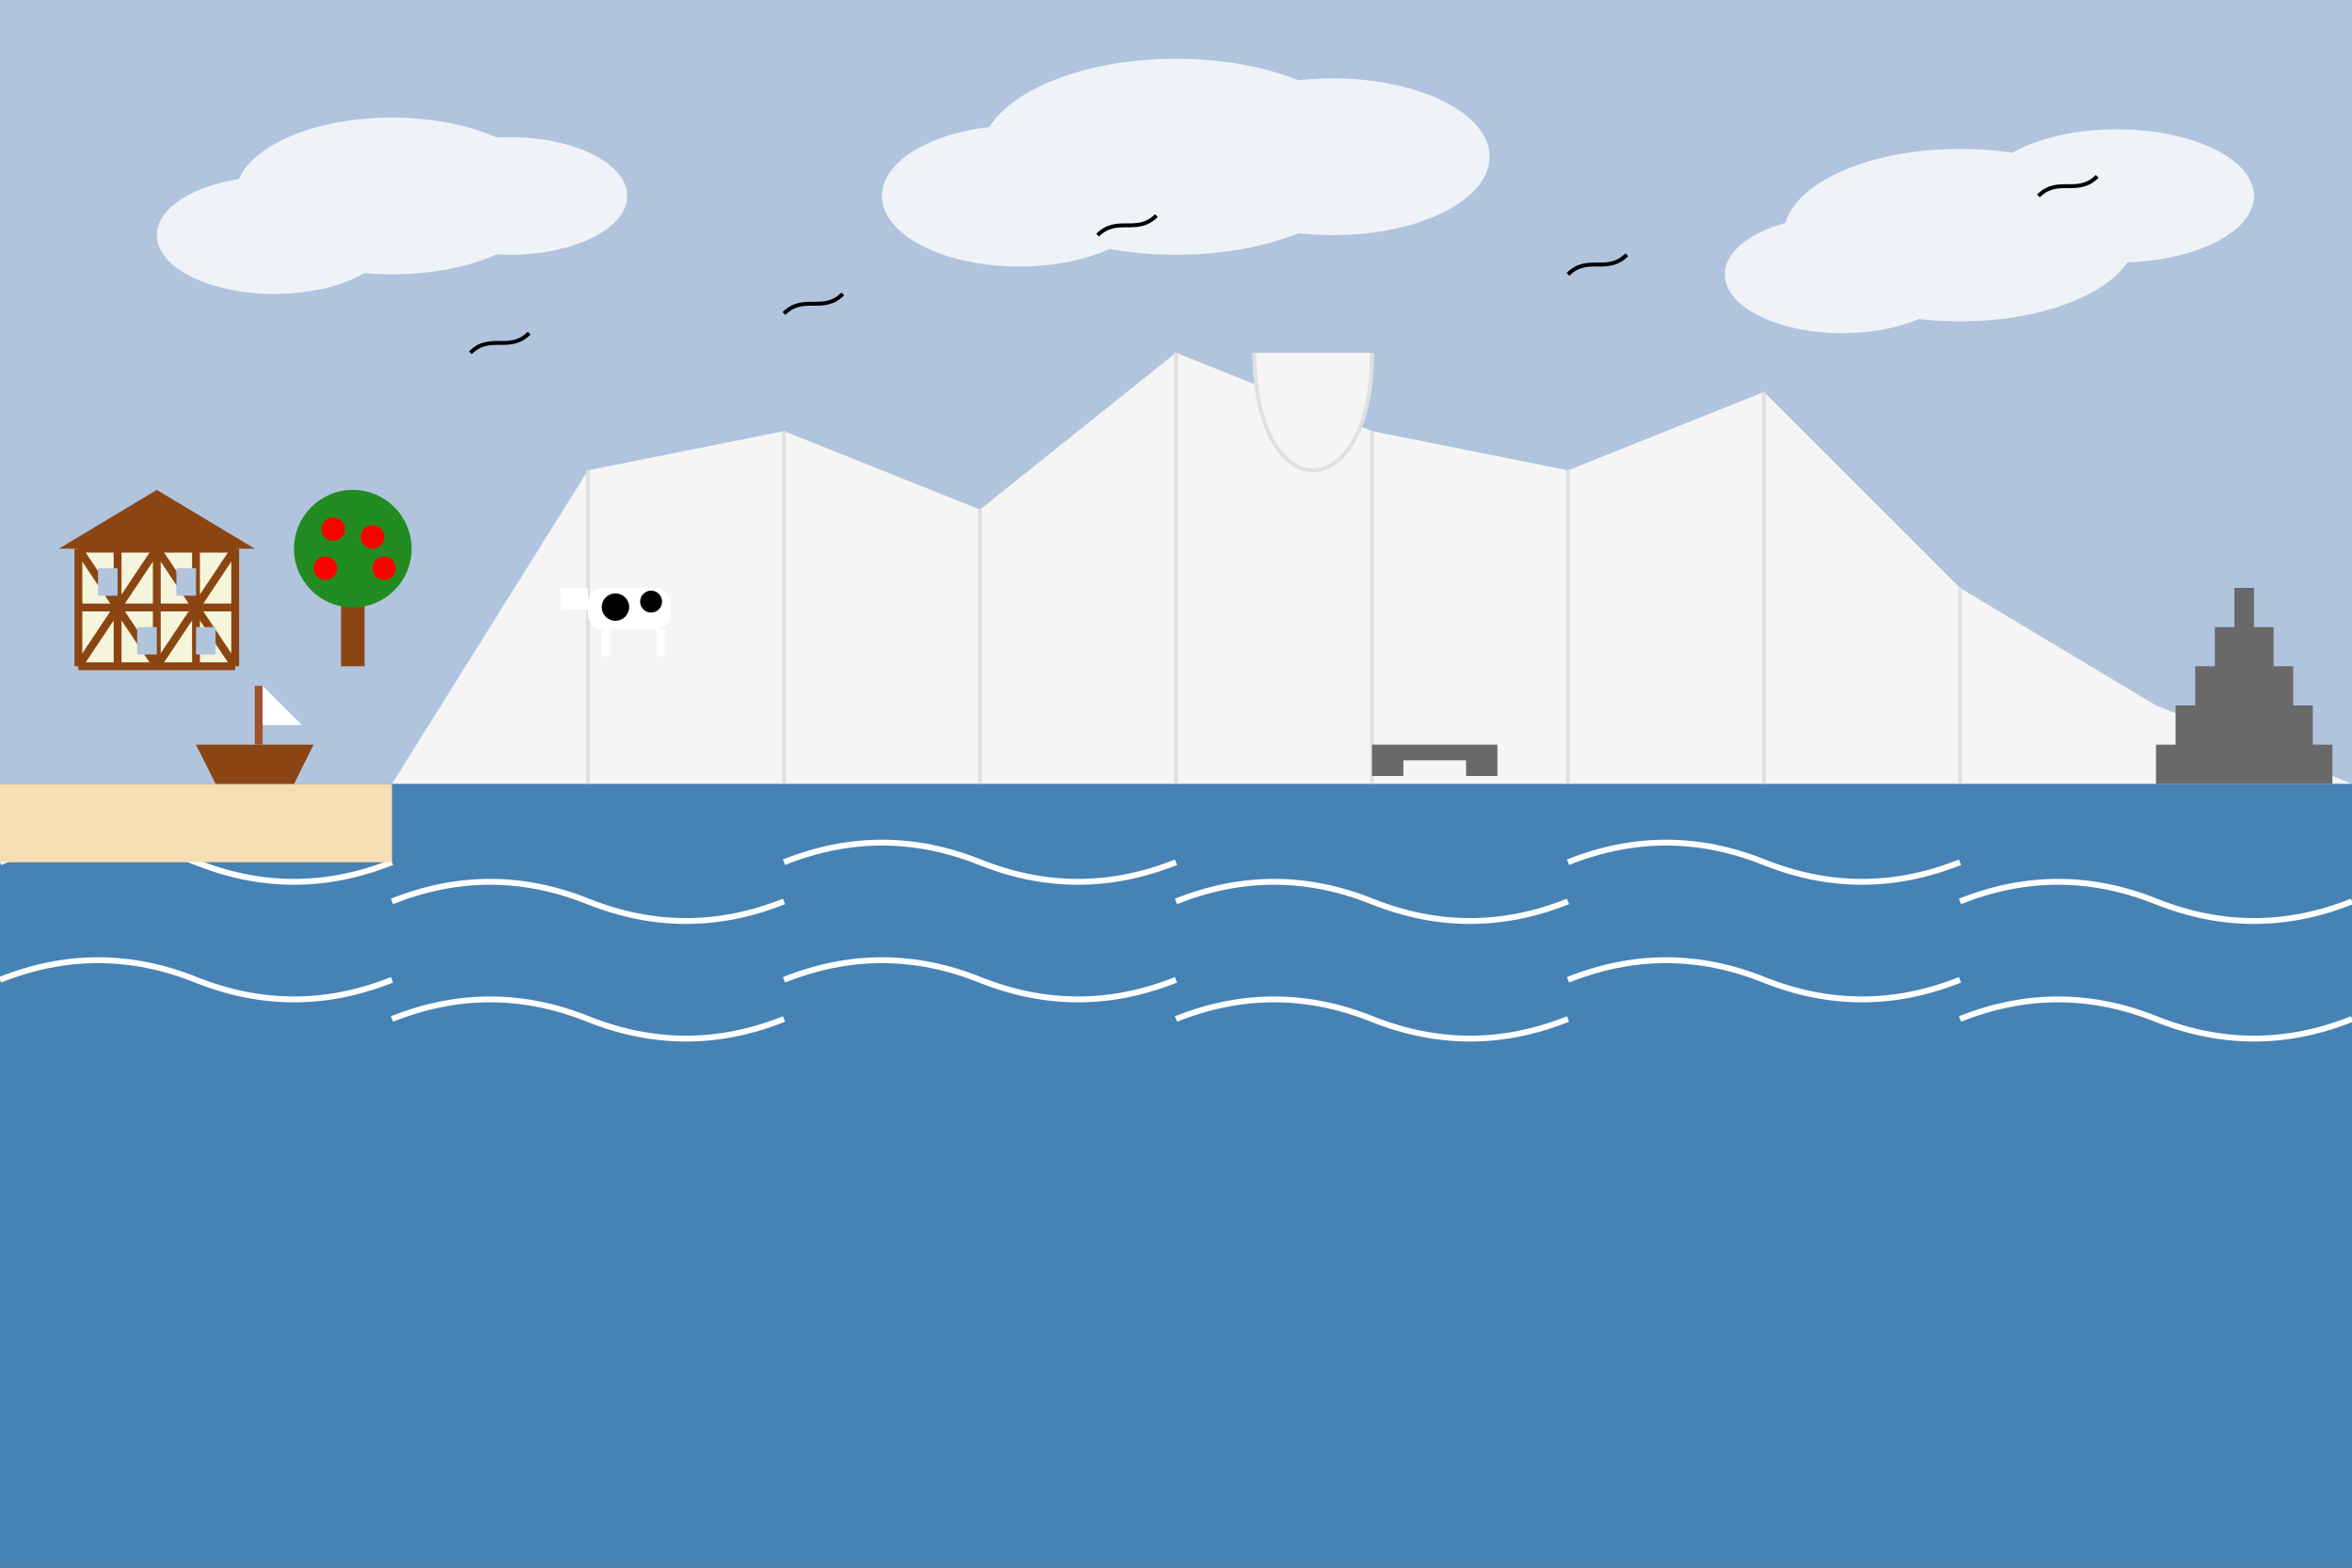 <svg xmlns="http://www.w3.org/2000/svg" viewBox="0 0 600 400" width="600" height="400">
  <rect x="0" y="0" width="600" height="400" fill="#333333" stroke="none"/>
  <!-- Sky -->
  <rect width="600" height="200" fill="#B0C4DE" />
  
  <!-- Cloudy sky -->
  <g fill="white" opacity="0.8">
    <ellipse cx="100" cy="50" rx="40" ry="20" />
    <ellipse cx="130" cy="50" rx="30" ry="15" />
    <ellipse cx="70" cy="60" rx="30" ry="15" />
    
    <ellipse cx="300" cy="40" rx="50" ry="25" />
    <ellipse cx="340" cy="40" rx="40" ry="20" />
    <ellipse cx="260" cy="50" rx="35" ry="18" />
    
    <ellipse cx="500" cy="60" rx="45" ry="22" />
    <ellipse cx="540" cy="50" rx="35" ry="17" />
    <ellipse cx="470" cy="70" rx="30" ry="15" />
  </g>
  
  <!-- Ocean -->
  <g>
    <rect y="200" width="600" height="200" fill="#4682B4" />
    <!-- Ocean waves -->
    <g stroke="#FFFFFF" stroke-width="1.5" fill="none">
      <path d="M0,220 Q25,210 50,220 Q75,230 100,220" />
      <path d="M100,230 Q125,220 150,230 Q175,240 200,230" />
      <path d="M200,220 Q225,210 250,220 Q275,230 300,220" />
      <path d="M300,230 Q325,220 350,230 Q375,240 400,230" />
      <path d="M400,220 Q425,210 450,220 Q475,230 500,220" />
      <path d="M500,230 Q525,220 550,230 Q575,240 600,230" />
      
      <path d="M0,250 Q25,240 50,250 Q75,260 100,250" />
      <path d="M100,260 Q125,250 150,260 Q175,270 200,260" />
      <path d="M200,250 Q225,240 250,250 Q275,260 300,250" />
      <path d="M300,260 Q325,250 350,260 Q375,270 400,260" />
      <path d="M400,250 Q425,240 450,250 Q475,260 500,250" />
      <path d="M500,260 Q525,250 550,260 Q575,270 600,260" />
    </g>
  </g>
  
  <!-- Famous white cliffs of Étretat -->
  <g>
    <!-- Main cliff formation -->
    <path d="M100,200 L150,120 L200,110 L250,130 L300,90 L350,110 L400,120 L450,100 L500,150 L550,180 L600,200 Z" fill="#F5F5F5" />
    
    <!-- Cliff details/texture -->
    <g stroke="#E0E0E0" stroke-width="1" fill="none">
      <line x1="150" y1="120" x2="150" y2="200" />
      <line x1="200" y1="110" x2="200" y2="200" />
      <line x1="250" y1="130" x2="250" y2="200" />
      <line x1="300" y1="90" x2="300" y2="200" />
      <line x1="350" y1="110" x2="350" y2="200" />
      <line x1="400" y1="120" x2="400" y2="200" />
      <line x1="450" y1="100" x2="450" y2="200" />
      <line x1="500" y1="150" x2="500" y2="200" />
    </g>
    
    <!-- The Arch (L'Aiguille) -->
    <path d="M320,90 C320,130 350,130 350,90" fill="#F5F5F5" stroke="#E0E0E0" stroke-width="1" />
  </g>
  
  <!-- Beach at the base of the cliffs -->
  <path d="M0,200 L100,200 L100,220 L0,220 Z" fill="#F5DEB3" />
  
  <!-- Small fishing boat -->
  <g transform="translate(50, 190)">
    <path d="M0,0 L30,0 L25,10 L5,10 Z" fill="#8B4513" />
    <rect x="15" y="-15" width="2" height="15" fill="#A0522D" />
    <polygon points="17,-15 27,-5 17,-5" fill="#FFFFFF" />
  </g>
  
  <!-- Half-timbered Norman house on the left -->
  <g transform="translate(20, 140)">
    <!-- Main structure -->
    <rect x="0" y="0" width="40" height="30" fill="#F5F5DC" />
    <!-- Roof -->
    <polygon points="-5,0 20,-15 45,0" fill="#8B4513" />
    <!-- Timber frames -->
    <g stroke="#8B4513" stroke-width="2">
      <line x1="0" y1="0" x2="40" y2="0" />
      <line x1="0" y1="15" x2="40" y2="15" />
      <line x1="0" y1="30" x2="40" y2="30" />
      
      <line x1="0" y1="0" x2="0" y2="30" />
      <line x1="10" y1="0" x2="10" y2="30" />
      <line x1="20" y1="0" x2="20" y2="30" />
      <line x1="30" y1="0" x2="30" y2="30" />
      <line x1="40" y1="0" x2="40" y2="30" />
      
      <line x1="0" y1="0" x2="10" y2="15" />
      <line x1="10" y1="15" x2="20" y2="0" />
      <line x1="20" y1="0" x2="30" y2="15" />
      <line x1="30" y1="15" x2="40" y2="0" />
      
      <line x1="0" y1="30" x2="10" y2="15" />
      <line x1="10" y1="15" x2="20" y2="30" />
      <line x1="20" y1="30" x2="30" y2="15" />
      <line x1="30" y1="15" x2="40" y2="30" />
    </g>
    <!-- Windows -->
    <rect x="5" y="5" width="5" height="7" fill="#B0C4DE" />
    <rect x="25" y="5" width="5" height="7" fill="#B0C4DE" />
    <rect x="15" y="20" width="5" height="7" fill="#B0C4DE" />
    <rect x="30" y="20" width="5" height="7" fill="#B0C4DE" />
  </g>
  
  <!-- Apple tree (for Normandy cider) -->
  <g transform="translate(80, 130)">
    <!-- Trunk -->
    <rect x="7" y="15" width="6" height="25" fill="#8B4513" />
    <!-- Foliage -->
    <circle cx="10" cy="10" r="15" fill="#228B22" />
    <!-- Apples -->
    <circle cx="5" cy="5" r="3" fill="#FF0000" />
    <circle cx="15" cy="7" r="3" fill="#FF0000" />
    <circle cx="3" cy="15" r="3" fill="#FF0000" />
    <circle cx="18" cy="15" r="3" fill="#FF0000" />
  </g>
  
  <!-- Mont Saint-Michel silhouette in the far distance -->
  <g transform="translate(520, 150) scale(0.5)">
    <path d="M0,100 L60,100 L60,80 L70,80 L70,60 L80,60 L80,40 L90,40 L90,20 L100,20 L100,0 L110,0 L110,20 L120,20 L120,40 L130,40 L130,60 L140,60 L140,80 L150,80 L150,100 Z" fill="#696969" />
  </g>
  
  <!-- D-Day landing craft in the distance -->
  <g transform="translate(350, 190) scale(0.8)">
    <path d="M0,0 L40,0 L40,10 L30,10 L30,5 L10,5 L10,10 L0,10 Z" fill="#696969" />
  </g>
  
  <!-- Seagulls -->
  <g stroke="#000000" stroke-width="1" fill="none">
    <path d="M200,80 C205,75 210,80 215,75" />
    <path d="M280,60 C285,55 290,60 295,55" />
    <path d="M400,70 C405,65 410,70 415,65" />
    <path d="M120,90 C125,85 130,90 135,85" />
    <path d="M520,50 C525,45 530,50 535,45" />
  </g>
  
  <!-- Small grazing cow (Normandy is known for dairy) -->
  <g transform="translate(150, 150) scale(0.7)">
    <!-- Body -->
    <rect x="0" y="0" width="30" height="15" rx="5" ry="5" fill="#FFFFFF" />
    <!-- Legs -->
    <rect x="5" y="15" width="3" height="10" fill="#FFFFFF" />
    <rect x="25" y="15" width="3" height="10" fill="#FFFFFF" />
    <!-- Head -->
    <rect x="-10" y="0" width="10" height="8" fill="#FFFFFF" />
    <!-- Spots -->
    <circle cx="10" cy="7" r="5" fill="#000000" />
    <circle cx="23" cy="5" r="4" fill="#000000" />
  </g>
</svg>